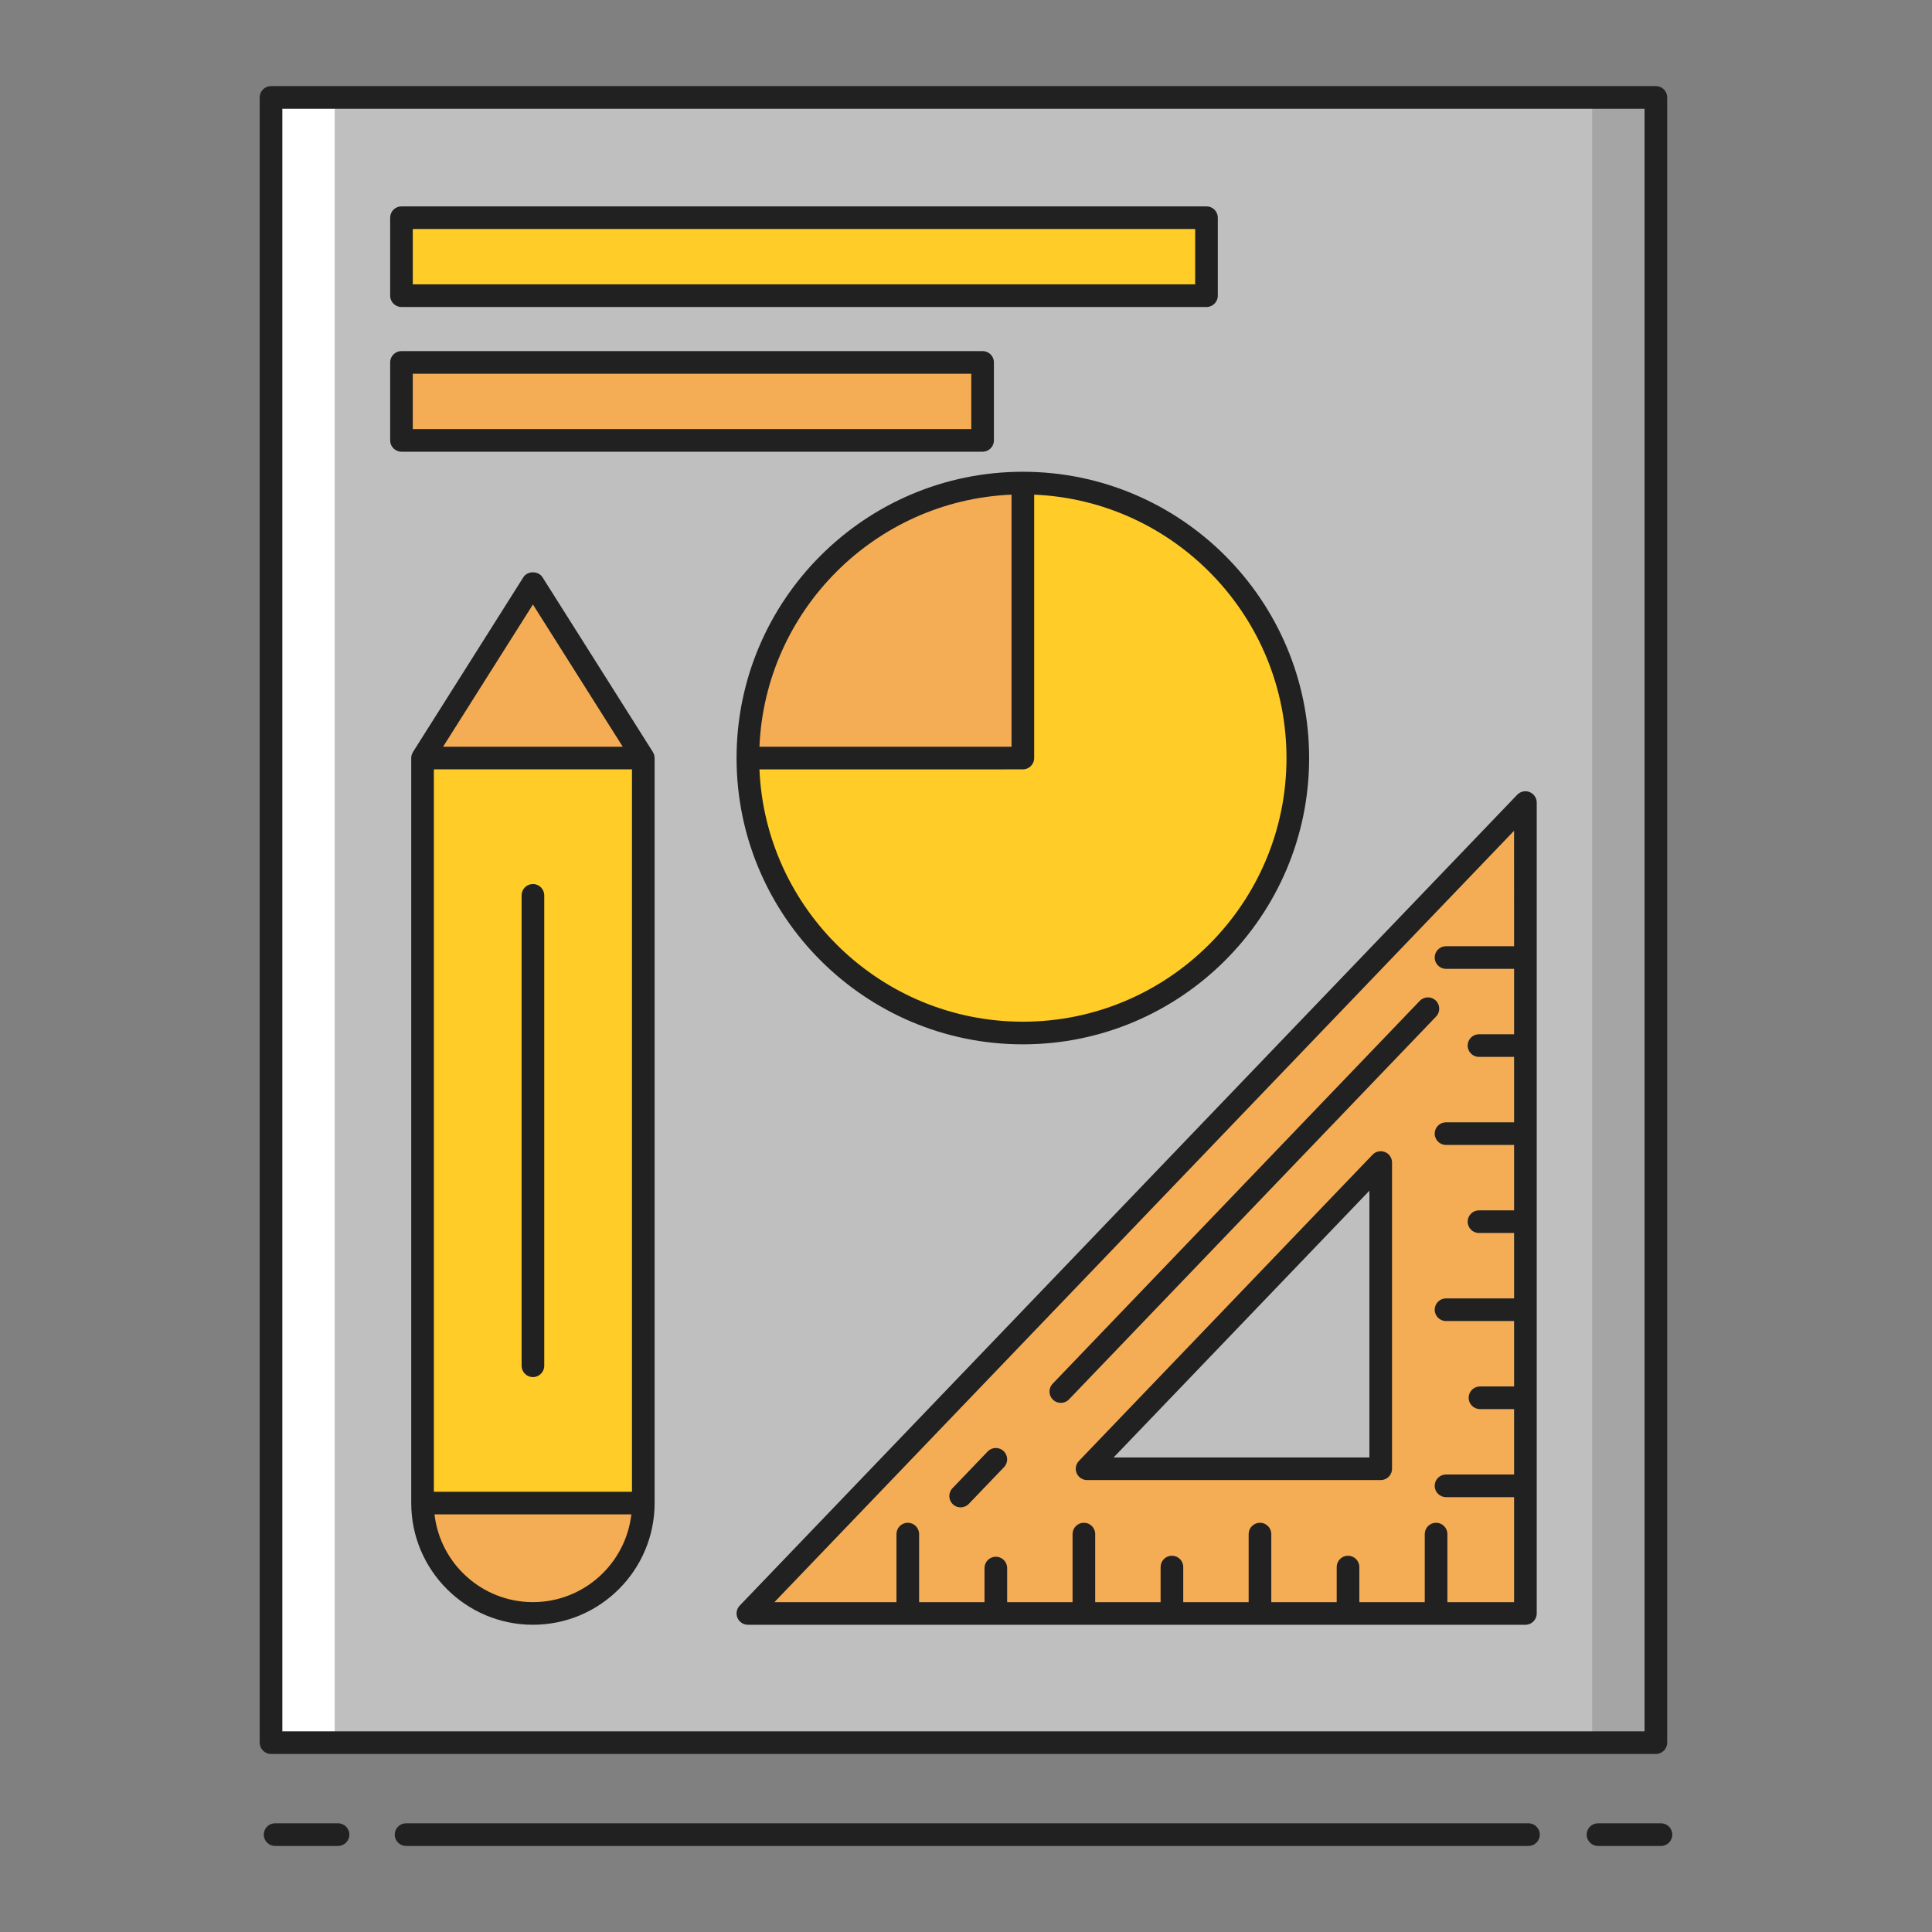 <svg xmlns="http://www.w3.org/2000/svg" enable-background="new 0 0 256 256" viewBox="0 0 256 256" id="Projects"><rect x="0" y="0" width="256" height="256" fill="#808080" stroke="none"/><rect width="183.5" height="218" x="35.911" y="12.908" fill="#bfbfbf" class="color63bce7 svgShape"></rect><rect width="29.25" height="98.719" x="55.99" y="100.446" fill="#ffcc28" class="colorf8af23 svgShape"></rect><path fill="#f5ad55" d="M85.24,199.164c0,8.077-6.548,14.625-14.625,14.625s-14.625-6.548-14.625-14.625H85.24z" class="colorf46275 svgShape"></path><polygon fill="#f5ad55" points="55.99 100.446 70.615 77.289 85.24 100.446" class="colorf46275 svgShape"></polygon><rect width="8.44" height="218" x="35.911" y="12.903" fill="#ffffff" class="color6377e7 svgShape"></rect><rect width="8.44" height="218" x="210.971" y="12.903" fill="#a5a5a5" class="color63e2e7 svgShape"></rect><path fill="#ffcc28" d="M135.533,64.011v36.434H99.098c0,20.122,16.312,36.434,36.434,36.434s36.434-16.312,36.434-36.434
						C171.967,80.323,155.655,64.011,135.533,64.011z" class="colorf8af23 svgShape"></path><path fill="#f5ad55" d="M135.533,64.011c-20.122,0-36.434,16.312-36.434,36.434h36.434V64.011z" class="colorf46275 svgShape"></path><rect width="106.667" height="10.333" x="53.198" y="28.846" fill="#ffcc28" class="colorf8af23 svgShape"></rect><rect width="77" height="10.333" x="53.198" y="48.021" fill="#f5ad55" class="colorf46275 svgShape"></rect><path fill="#f5ad55" d="M99.098,213.789h103.026V106.345L99.098,213.789z M182.953,194.618h-38.908l38.908-40.576V194.618z" class="colorf46275 svgShape"></path><g fill="#070707" class="color000000 svgShape"><path fill="#212121" d="M86.508,99.645L71.883,76.489c-0.55-0.871-1.986-0.871-2.536,0L54.722,99.645h0.004
					c-0.147,0.232-0.236,0.505-0.236,0.801v98.719c0,8.892,7.233,16.125,16.125,16.125s16.125-7.233,16.125-16.125v-98.719
					c0-0.295-0.088-0.569-0.236-0.801H86.508z M83.74,197.665H57.49v-95.719h26.25V197.665z M70.615,212.29
					c-6.73,0-12.293-5.091-13.04-11.625h26.08C82.908,207.198,77.345,212.29,70.615,212.29z M70.615,80.099l11.903,18.847H58.711
					L70.615,80.099z" class="color231f20 svgShape"></path><path fill="#212121" d="M70.615,182.472c0.829,0,1.5-0.671,1.5-1.5v-62.333c0-0.829-0.671-1.5-1.5-1.5s-1.5,0.671-1.5,1.5v62.333
					C69.115,181.8,69.786,182.472,70.615,182.472z" class="color231f20 svgShape"></path><path fill="#212121" d="M219.411,232.408c0.828,0,1.5-0.671,1.5-1.5v-218c0-0.829-0.672-1.5-1.5-1.5h-183.5
					c-0.829,0-1.5,0.671-1.5,1.5v218c0,0.829,0.671,1.5,1.5,1.5H219.411z M37.411,14.408h180.5v215h-180.5V14.408z" class="color231f20 svgShape"></path><path fill="#212121" d="M135.532 138.38c20.917 0 37.935-17.017 37.935-37.934s-17.018-37.935-37.935-37.935-37.934 17.018-37.934 37.935S114.615 138.38 135.532 138.38zM134.032 65.543v33.403H100.63C101.396 80.872 115.959 66.31 134.032 65.543zM135.532 101.946c.828 0 1.5-.671 1.5-1.5V65.543c18.57.788 33.435 16.142 33.435 34.903 0 19.263-15.672 34.934-34.935 34.934-18.761 0-34.115-14.864-34.902-33.434H135.532zM53.198 40.679h106.667c.828 0 1.5-.671 1.5-1.5V28.846c0-.829-.672-1.5-1.5-1.5H53.198c-.829 0-1.5.671-1.5 1.5v10.333C51.698 40.008 52.37 40.679 53.198 40.679zM54.698 30.346h103.667v7.333H54.698V30.346zM131.699 58.354V48.021c0-.829-.672-1.5-1.5-1.5H53.198c-.829 0-1.5.671-1.5 1.5v10.333c0 .829.671 1.5 1.5 1.5h77.001C131.027 59.854 131.699 59.183 131.699 58.354zM128.699 56.854H54.698v-7.333h74.001V56.854zM202.684 104.953c-.568-.229-1.217-.089-1.643.354L98.016 212.751c-.416.434-.533 1.074-.297 1.626s.779.912 1.38.912h103.026c.828 0 1.5-.671 1.5-1.5V106.345C203.624 105.732 203.252 105.181 202.684 104.953zM200.624 125.377h-9.019c-.828 0-1.5.671-1.5 1.5s.672 1.5 1.5 1.5h9.019v8.667h-4.651c-.828 0-1.5.671-1.5 1.5s.672 1.5 1.5 1.5h4.651v8.667h-9.019c-.828 0-1.5.671-1.5 1.5s.672 1.5 1.5 1.5h9.019v8.667h-4.651c-.828 0-1.5.671-1.5 1.5s.672 1.5 1.5 1.5h4.651v8.667h-9.019c-.828 0-1.5.671-1.5 1.5s.672 1.5 1.5 1.5h9.019v8.667h-4.519c-.828 0-1.5.671-1.5 1.5s.672 1.5 1.5 1.5h4.519v8.667h-9.019c-.828 0-1.5.671-1.5 1.5s.672 1.5 1.5 1.5h9.019v13.913h-8.837v-9.019c0-.829-.672-1.5-1.5-1.5s-1.5.671-1.5 1.5v9.019h-8.667v-4.651c0-.829-.672-1.5-1.5-1.5s-1.5.671-1.5 1.5v4.651h-8.667v-9.019c0-.829-.672-1.5-1.5-1.5s-1.5.671-1.5 1.5v9.019h-8.666v-4.651c0-.829-.672-1.5-1.5-1.5s-1.5.671-1.5 1.5v4.651h-8.667v-9.019c0-.829-.672-1.5-1.5-1.5s-1.5.671-1.5 1.5v9.019h-8.667v-4.519c0-.829-.672-1.5-1.5-1.5s-1.5.671-1.5 1.5v4.519h-8.667v-9.019c0-.829-.671-1.5-1.5-1.5s-1.5.671-1.5 1.5v9.019h-16.172l98.009-102.213V125.377z" class="color231f20 svgShape"></path><path fill="#212121" d="M183.513 152.651c-.567-.229-1.218-.089-1.643.354l-38.908 40.576c-.416.434-.532 1.074-.297 1.626.236.553.779.912 1.38.912h38.908c.828 0 1.5-.671 1.5-1.5v-40.576C184.453 153.43 184.081 152.879 183.513 152.651zM181.453 193.118h-33.892l33.892-35.344V193.118zM140.562 185.89c.395 0 .788-.155 1.083-.462l48.645-50.731c.573-.598.553-1.547-.045-2.121-.598-.573-1.547-.554-2.121.044l-48.645 50.731c-.573.598-.553 1.547.045 2.121C139.815 185.751 140.188 185.89 140.562 185.89zM127.287 199.735c.394 0 .788-.155 1.083-.462l4.667-4.867c.573-.598.553-1.547-.045-2.121-.598-.573-1.547-.554-2.121.044l-4.666 4.867c-.574.598-.554 1.547.044 2.121C126.539 199.596 126.913 199.735 127.287 199.735zM202.53 241.597H53.804c-.829 0-1.5.671-1.5 1.5s.671 1.5 1.5 1.5H202.53c.828 0 1.5-.671 1.5-1.5S203.358 241.597 202.53 241.597zM44.794 241.597H36.45c-.829 0-1.5.671-1.5 1.5s.671 1.5 1.5 1.5h8.344c.829 0 1.5-.671 1.5-1.5S45.623 241.597 44.794 241.597zM220.089 241.597h-8.346c-.828 0-1.5.671-1.5 1.5s.672 1.5 1.5 1.5h8.346c.828 0 1.5-.671 1.5-1.5S220.917 241.597 220.089 241.597z" class="color231f20 svgShape"></path></g></svg>